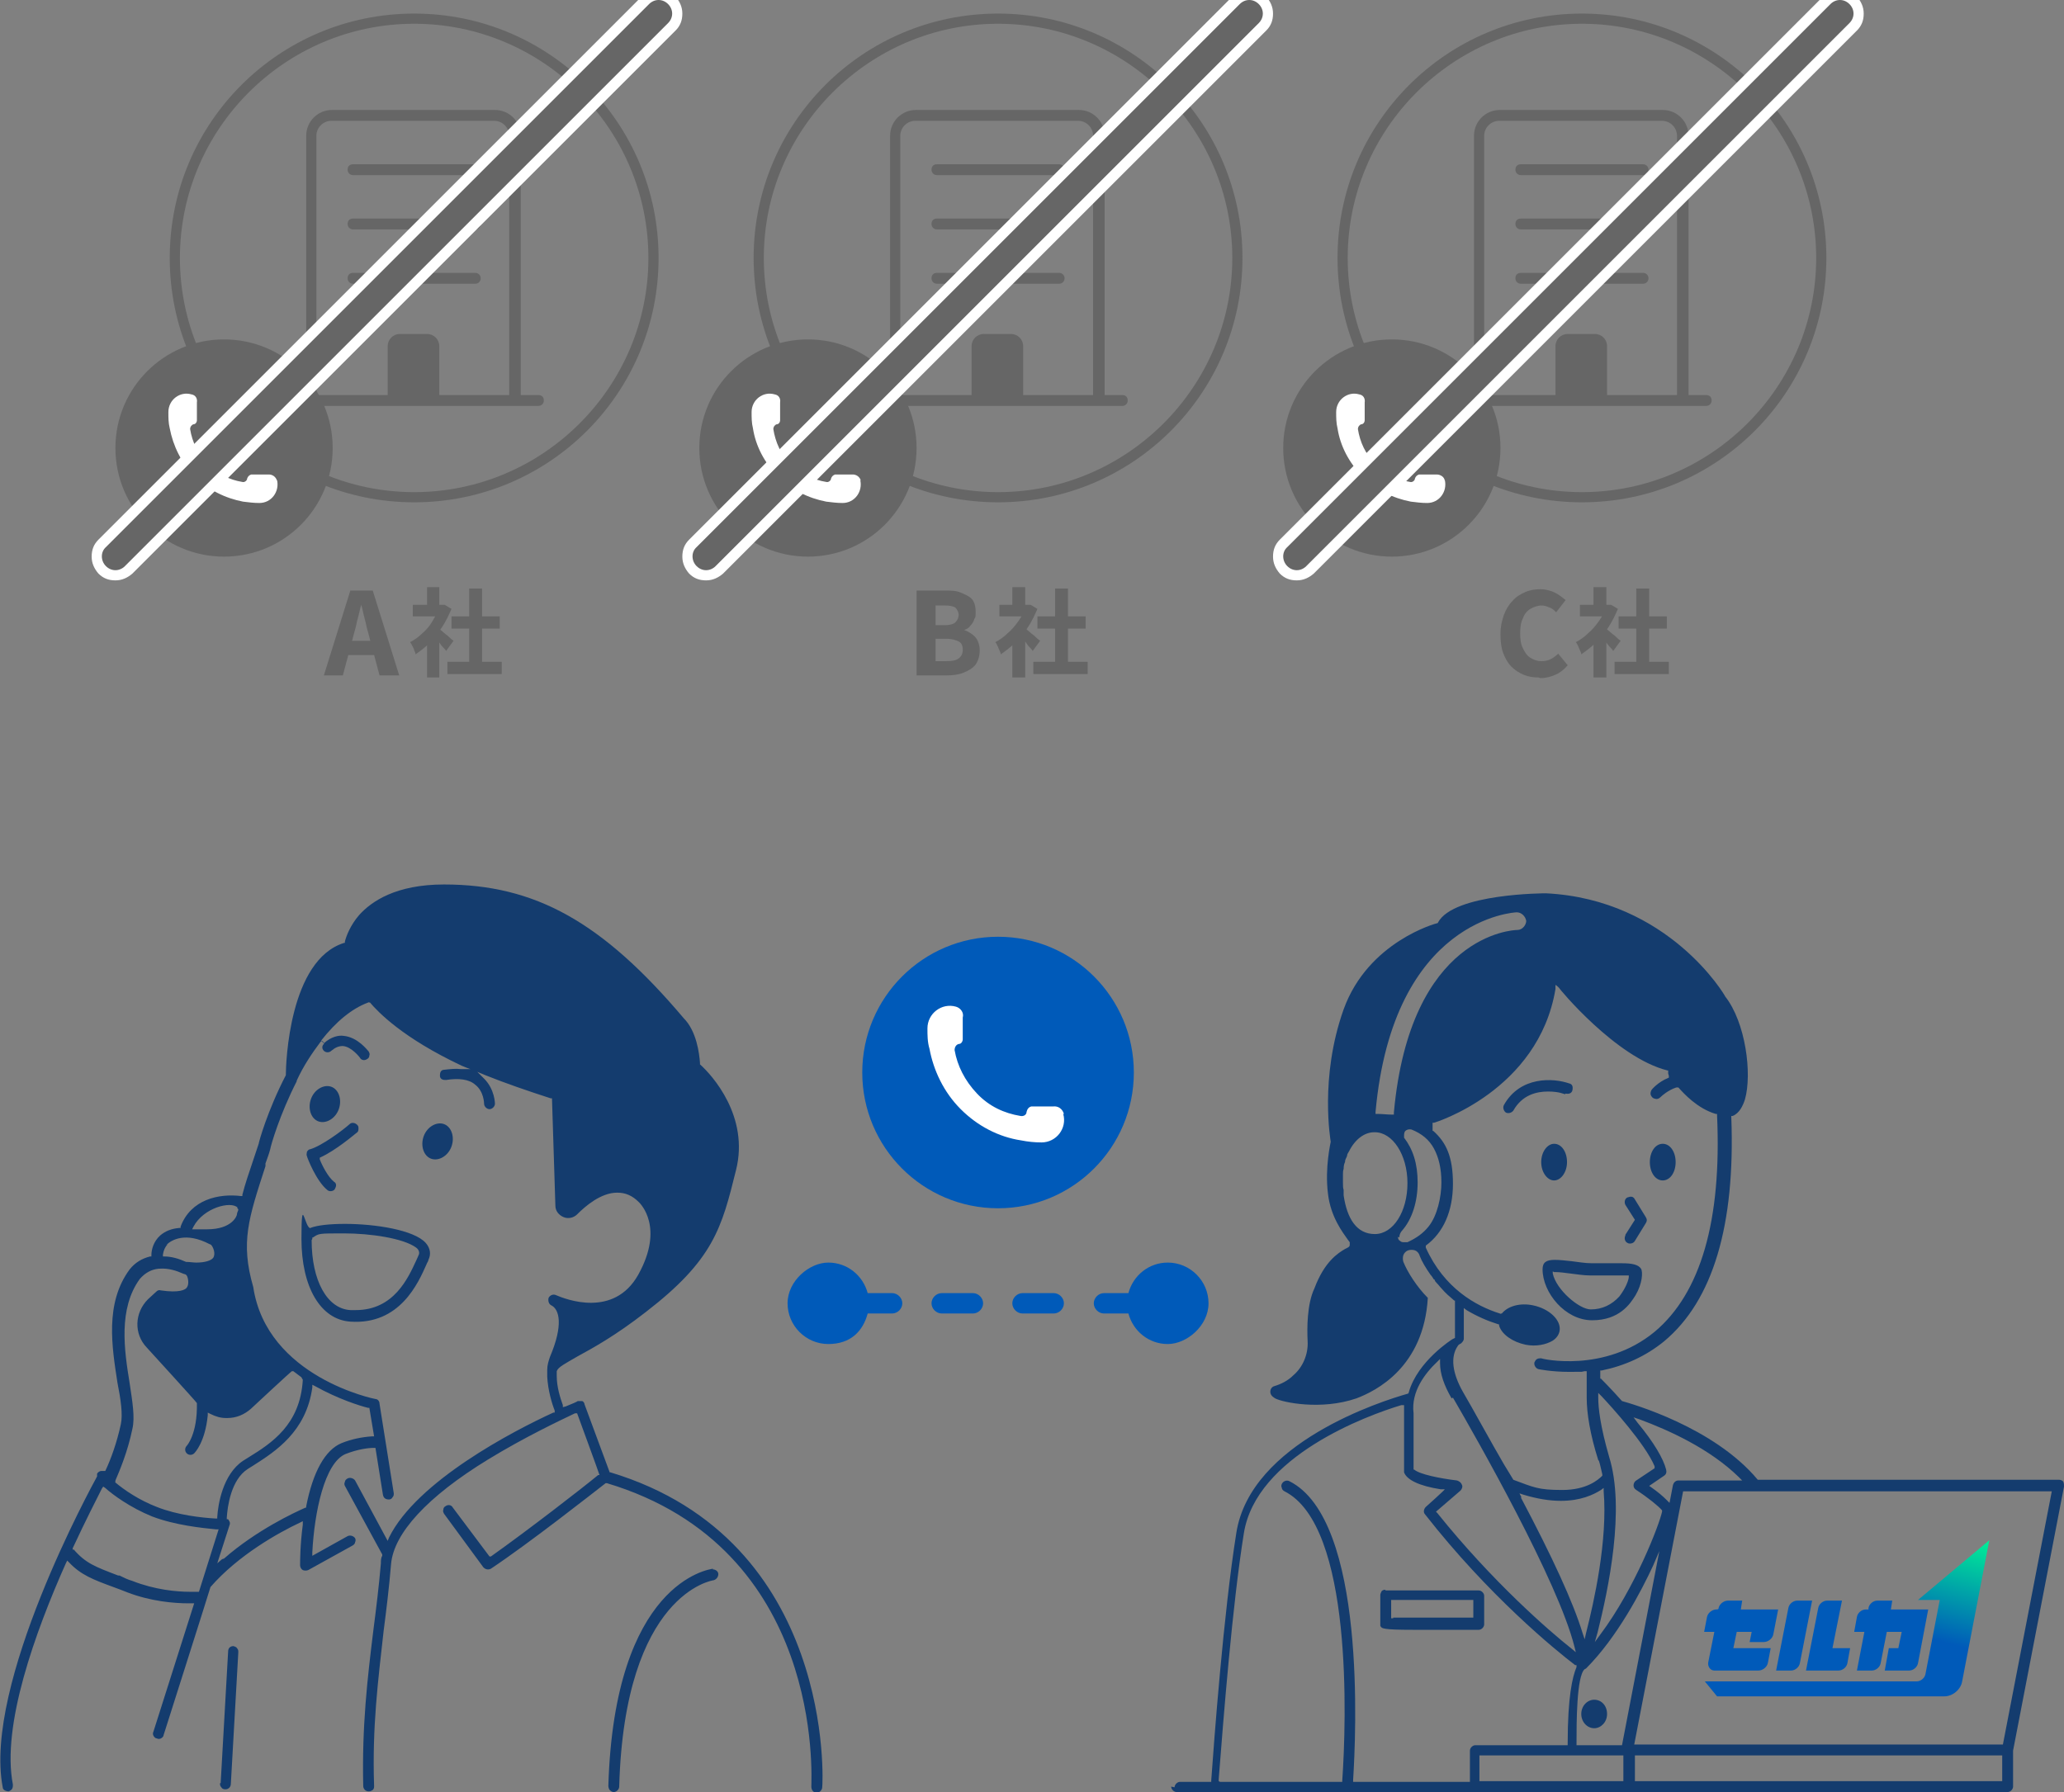 <?xml version="1.0" encoding="UTF-8"?>
<svg id="_レイヤー_2" xmlns="http://www.w3.org/2000/svg" xmlns:xlink="http://www.w3.org/1999/xlink" version="1.1" viewBox="0 0 304 264">
  <rect x="0" y="0" width="304" height="264" fill="#808080" stroke="none"/>
  <!-- Generator: Adobe Illustrator 29.7.1, SVG Export Plug-In . SVG Version: 2.1.1 Build 8)  -->
  <defs>
    <style>
      .st0 {
        fill: none;
      }

      .st1 {
        fill: #143c6e;
      }

      .st2 {
        fill-rule: evenodd;
      }

      .st2, .st3 {
        fill: #fff;
      }

      .st4 {
        fill: #666;
      }

      .st5 {
        fill: #005ab9;
      }

      .st6 {
        fill: url(#_名称未設定グラデーション);
      }
    </style>
    <linearGradient id="_名称未設定グラデーション" data-name="名称未設定グラデーション" x1="268.3" y1="11" x2="276.7" y2="42.5" gradientTransform="translate(0 265) scale(1 -1)" gradientUnits="userSpaceOnUse">
      <stop offset="0" stop-color="#005ab9"/>
      <stop offset=".5" stop-color="#005ab9"/>
      <stop offset="1" stop-color="#00f096"/>
    </linearGradient>
  </defs>
  <g id="_レイヤー_1-2">
    <g>
      <circle class="st5" cx="147" cy="158" r="20"/>
      <path class="st2" d="M156.7,164.1c-.2-.7-.8-1.2-1.6-1.1h-3.2c-.4.1-.6.4-.7.8h0c0,.4-.4.7-.9.6-2.4-.4-4.6-1.4-6.4-3.3s-2.9-4.1-3.3-6.4c0-.4.2-.8.6-.9h0c.4,0,.6-.4.6-.7v-3.2c.2-.7-.3-1.4-1-1.6h0c-2.1-.6-4.2,1-4.2,3.2,0,1,0,2,.3,3,.6,3.2,2.1,6.4,4.6,8.9s5.6,4.1,8.9,4.6c1,.2,2,.3,3,.3,2.2,0,3.8-2.1,3.2-4.2h0Z"/>
    </g>
    <g>
      <rect class="st0" x="111" y="86" width="72" height="14"/>
      <path class="st4" d="M135,99.5v-12.5h4.2c.9,0,1.6,0,2.3.3s1.2.5,1.6.9c.4.4.6,1.1.6,1.9s0,.8-.2,1.1c-.1.4-.3.7-.6,1-.2.3-.5.5-.9.6h0c.6.2,1.2.6,1.6,1s.7,1.2.7,2-.2,1.5-.6,2.1c-.4.5-1,.9-1.8,1.2-.7.3-1.6.4-2.5.4h-4.6ZM137.8,92.1h1.3c.7,0,1.2-.1,1.6-.4.3-.3.5-.7.5-1.1s-.2-.8-.5-1.1c-.3-.2-.9-.3-1.5-.3h-1.4v2.9ZM137.8,97.4h1.6c.8,0,1.4-.1,1.8-.4.4-.3.6-.7.6-1.3s-.2-1-.6-1.2c-.4-.2-1-.4-1.8-.4h-1.6v3.3h0Z"/>
      <path class="st4" d="M151.1,89.1h.7c0,0,1,.6,1,.6-.4.9-.8,1.8-1.4,2.7s-1.2,1.6-1.9,2.3-1.4,1.2-2.1,1.7c0-.2-.1-.4-.2-.6s-.2-.5-.3-.7-.2-.4-.3-.5c.6-.3,1.3-.8,1.8-1.3.6-.5,1.1-1.1,1.6-1.8s.8-1.3,1-2v-.3h0ZM147.2,89.1h4.6v1.7h-4.6v-1.7ZM149.1,86.5h1.9v3.3h-1.9v-3.3ZM149.1,94.1l1.9-2.2v7.9h-1.9v-5.7ZM150.8,92.4c.1,0,.3.2.5.4s.5.4.7.6c.3.2.5.4.7.6.2.2.4.3.5.4l-1.1,1.5c-.1-.2-.3-.4-.5-.6-.2-.2-.4-.5-.6-.8s-.4-.5-.6-.7c-.2-.2-.4-.4-.6-.6l1-.9h0ZM152.2,97.5h8v1.8h-8v-1.8ZM152.8,90.8h7.1v1.8h-7.1v-1.8ZM155.4,86.7h1.9v11.8h-1.9v-11.8Z"/>
    </g>
    <g>
      <rect class="st0" x="197" y="86" width="72" height="14"/>
      <path class="st4" d="M226.6,99.8c-.8,0-1.5-.1-2.2-.4-.7-.3-1.3-.7-1.8-1.2-.5-.5-.9-1.2-1.2-2s-.4-1.7-.4-2.8.2-1.9.5-2.8c.3-.8.7-1.5,1.3-2.1.5-.6,1.2-1,1.9-1.3.7-.3,1.5-.4,2.2-.4s1.5.2,2.1.5c.6.3,1.1.7,1.6,1.1l-1.4,1.8c-.3-.3-.6-.6-1-.7-.4-.2-.8-.3-1.2-.3s-1.1.2-1.6.5c-.5.3-.9.8-1.1,1.4-.3.6-.4,1.3-.4,2.2s.1,1.6.4,2.2c.3.6.6,1.1,1.1,1.4.5.3,1,.5,1.6.5s1-.1,1.4-.3.8-.5,1.1-.8l1.4,1.7c-.5.6-1.1,1.1-1.8,1.4-.7.3-1.4.5-2.2.5h0Z"/>
      <path class="st4" d="M236.6,89.1h.7c0,0,1,.6,1,.6-.4.9-.8,1.8-1.4,2.7s-1.2,1.6-1.9,2.3c-.7.7-1.4,1.2-2.1,1.7,0-.2-.1-.4-.2-.6-.1-.2-.2-.5-.3-.7s-.2-.4-.3-.5c.6-.3,1.3-.8,1.8-1.3.6-.5,1.1-1.1,1.6-1.8s.8-1.3,1-2v-.3h0ZM232.7,89.1h4.6v1.7h-4.6v-1.7ZM234.7,86.5h1.9v3.3h-1.9v-3.3ZM234.7,94.1l1.9-2.2v7.9h-1.9v-5.7ZM236.3,92.4c.1,0,.3.2.5.4s.5.4.7.6c.3.2.5.4.7.6.2.2.4.3.5.4l-1.1,1.5c-.1-.2-.3-.4-.5-.6-.2-.2-.4-.5-.6-.8s-.4-.5-.6-.7c-.2-.2-.4-.4-.6-.6l1-.9h0ZM237.8,97.5h8v1.8h-8v-1.8ZM238.4,90.8h7.1v1.8h-7.1v-1.8ZM241,86.7h1.9v11.8h-1.9v-11.8Z"/>
    </g>
    <g>
      <rect class="st0" x="25" y="86" width="72" height="14"/>
      <path class="st4" d="M47.7,99.5l3.9-12.5h3.3l3.9,12.5h-2.9l-1.7-6.4c-.2-.6-.3-1.3-.5-2-.2-.7-.3-1.4-.5-2h0c-.2.7-.3,1.3-.5,2-.2.7-.3,1.4-.5,2l-1.7,6.4h-2.8ZM50.3,96.5v-2.1h6v2.1h-6Z"/>
      <path class="st4" d="M64.8,89.1h.7c0,0,1,.6,1,.6-.4.9-.8,1.8-1.4,2.7s-1.2,1.6-1.8,2.3c-.7.7-1.4,1.2-2.1,1.7,0-.2-.1-.4-.2-.6,0-.2-.2-.5-.3-.7s-.2-.4-.3-.5c.6-.3,1.3-.8,1.8-1.3.6-.5,1.1-1.1,1.5-1.8.4-.7.8-1.3,1-2v-.3h0ZM60.8,89.1h4.6v1.7h-4.6v-1.7ZM62.8,86.5h1.9v3.3h-1.8s0-3.3,0-3.3ZM62.8,94.1l1.9-2.2v7.9h-1.8s0-5.7,0-5.7ZM64.4,92.4c.1,0,.3.2.5.4.2.2.5.4.7.6.3.2.5.4.7.6.2.2.4.3.5.4l-1.1,1.5c-.1-.2-.3-.4-.5-.6s-.4-.5-.6-.8-.4-.5-.6-.7c-.2-.2-.4-.4-.5-.6l1-.9h0ZM65.9,97.5h8v1.8h-8v-1.8ZM66.5,90.8h7.1v1.8h-7.1v-1.8ZM69.1,86.7h1.9v11.8h-1.9v-11.8Z"/>
    </g>
    <g>
      <path class="st5" d="M172,186c-2.8,0-5.1,1.9-5.8,4.5h-3.6c-.8,0-1.5.7-1.5,1.5s.7,1.5,1.5,1.5h3.6c.7,2.6,3,4.5,5.8,4.5s6-2.7,6-6-2.7-6-6-6Z"/>
      <path class="st5" d="M143.3,190.5h-4.6c-.8,0-1.5.7-1.5,1.5s.7,1.5,1.5,1.5h4.6c.8,0,1.5-.7,1.5-1.5s-.7-1.5-1.5-1.5Z"/>
      <path class="st5" d="M131.4,190.5h-3.6c-.7-2.6-3-4.5-5.8-4.5s-6,2.7-6,6,2.7,6,6,6,5.1-1.9,5.8-4.5h3.6c.8,0,1.5-.7,1.5-1.5s-.7-1.5-1.5-1.5Z"/>
      <path class="st5" d="M155.2,190.5h-4.6c-.8,0-1.5.7-1.5,1.5s.7,1.5,1.5,1.5h4.6c.8,0,1.5-.7,1.5-1.5s-.7-1.5-1.5-1.5Z"/>
    </g>
    <path class="st1" d="M243,171.2c0,1.5.8,2.7,1.9,2.7s1.9-1.2,1.9-2.7-.8-2.7-1.9-2.7-1.9,1.2-1.9,2.7ZM228.9,168.5c1.1,0,1.9,1.2,1.9,2.7s-.9,2.7-1.9,2.7-1.9-1.2-1.9-2.7.9-2.7,1.9-2.7ZM230.6,161.1c.4.1.9,0,1-.5s0-.9-.5-1c-2.3-.8-7.2-1.1-9.6,3.2-.2.4,0,.9.3,1.1.4.2.9,0,1.1-.3,1.3-2.3,3.4-2.8,5.1-2.8s2.4.4,2.5.4h0ZM227.2,187c0,3.4,3.3,7.5,7.3,7.5s5.6-2.4,6.4-3.7c1-1.7,1.1-3.4.8-3.9-.4-.6-1.3-.8-2.8-.8s-.7,0-1.1,0c-.9,0-2,0-3.3,0-1.1,0-2.1-.2-3-.3-.9-.1-1.8-.2-2.5-.2h0c-1.3,0-1.8.4-1.8,1.4h0ZM228.9,187.4c0,0,.2,0,.2,0,.6,0,1.3.1,2.1.2.9.1,2,.3,3.1.3.6,0,1.2,0,1.8,0s.9,0,1.3,0h.3c.4,0,.7,0,1,0,.5,0,.8,0,1,0,0,0,.1,0,.2,0,0,0,0,.2,0,.2,0,.4-.4,1.6-1.4,2.9-1.1,1.2-2.5,1.9-4.2,1.9s-5.1-2.9-5.6-5.3c0,0,0-.2,0-.3h0ZM239.4,181.9l1.4-2.2-1.4-2.2c-.2-.4-.1-.9.3-1.1.1,0,.3-.1.4-.1s.1,0,.2,0c.2,0,.4.2.5.4l1.6,2.6c.2.3.2.6,0,.9l-1.6,2.6c-.2.4-.8.5-1.1.3-.4-.2-.5-.7-.3-1.1h0ZM239.4,181.9l1.4-2.2-1.4-2.2c-.2-.4-.1-.9.3-1.1.1,0,.3-.1.4-.1s.1,0,.2,0c.2,0,.4.2.5.4l1.6,2.6c.2.3.2.6,0,.9l-1.6,2.6c-.2.4-.8.5-1.1.3-.4-.2-.5-.7-.3-1.1h0ZM204.1,234.2c-.2,0-.4,0-.6.2-.1.2-.2.4-.2.6h0c0,1.5,0,3.4,0,3.9,0,.2,0,.4,0,.6.2.4.2.6,4.9.6s5,0,9.6,0c.4,0,.8-.4.8-.8v-4.2c0-.4-.4-.8-.8-.8h-13.8,0ZM205.2,238.4h-.3v-.3c0-.5,0-1.2,0-2.1v-.3h12.1v2.6h-.3c-2.9,0-6.7,0-9.3,0s-1.7,0-2.2,0ZM234.8,250.4c1.1,0,1.9.9,1.9,2.1s-.9,2.1-1.9,2.1-1.9-.9-1.9-2.1.9-2.1,1.9-2.1h0ZM240.8,179.7l-1.4-2.2c-.2-.4-.1-.9.3-1.1.1,0,.3-.1.4-.1s.1,0,.2,0c.2,0,.4.2.5.4l1.6,2.6c.2.3.2.6,0,.9l-1.6,2.6c-.2.4-.8.5-1.1.3-.4-.2-.5-.7-.3-1.1l1.4-2.2h0ZM172.5,263.2c0,.4.4.8.8.8h122.4c.4,0,.8-.4.8-.8v-5.3l7.5-38.9c0-.2,0-.5-.1-.7-.1-.2-.4-.3-.6-.3h-44.4c-6.5-7.8-18.6-11.2-20-11.6h0s0,0,0,0c-1.6-1.8-3.1-3.3-3.1-3.3h-.1v-.2c0-.2,0-.8,0-.8v-.2s.2,0,.2,0c3.4-.7,6.5-2.1,9.2-4.3,7.2-6,10.5-17.1,9.9-33v-.2h.2c1-.4,1.5-1.5,1.8-2.4,1.1-3.8.1-11.4-2.9-15.2,0-.1-8.3-14.3-26.4-15.2-.1,0-13.6,0-15.9,4.3h0c0,.1-.1.1-.1.1-.1,0-10.2,2.7-13.8,12.7-3.6,10.1-1.9,19.4-1.9,19.5h0c0,.1-.9,3.8-.4,7.7.4,3.4,2.2,5.7,2.9,6.7.1.1.2.3.3.4,0,.1,0,.3,0,.4,0,.3-.3.4-.7.6-1,.6-3,1.8-4.5,5.8-1.1,2.3-1.1,5.9-1,7.8s-.7,3.8-2.1,5c-.8.8-1.8,1.3-2.8,1.6-.4.1-.6.5-.6.8,0,.4.2.7.7,1,1.1.6,6.8,1.8,12,0,2.9-1.1,9.9-4.6,10.5-14.8-1.6-1.6-3-3.8-3.6-5.3-.1-.3-.1-.7,0-1,.1-.3.4-.6.7-.7.3-.1.7-.1,1,0s.6.4.7.8c.3.8.9,1.8,1.6,2.8.2.2.3.4.5.7h.1c0,.2.2.4.3.5.3.3.5.6.8.9.5.6,1.1,1.1,1.8,1.7h.1v5.5c-.2.1-.4.2-.4.2,0,0-5.1,3.2-6.4,7.8h0c0,.1-.1.2-.1.2-3.9,1.1-23.2,7.2-25.3,20.5-1.9,11.9-3.3,30.9-3.7,36.5v.2h-4.6c-.4,0-.8.4-.8.8h0ZM214,205.9c3.6,6.2,15.5,27.1,17.9,36.7l.2.8-.6-.5c-3.3-2.6-11.7-9.9-19.8-20l-.2-.2,3.6-3.1c.2-.2.4-.6.2-.9-.1-.3-.4-.5-.7-.6-2.5-.3-5.5-.9-6.3-1.6h-.1v-8.3h0c-.4-3.2,1.7-5.9,3.5-7.6l.4-.4v.6c0,1.6.6,3.3,1.7,5.2h0ZM224.1,220.6l-.3-.6.6.2c2,.6,3.8.9,5.5.9,2.9,0,4.8-.9,5.9-1.6l.4-.3v.5c.6,7.2-1.4,16.2-2.6,20.9l-.2.9-.3-.9c-1.4-4.6-4.5-11.3-9.1-20h0ZM233.6,245.8h0c0,0,0,0,0,0h0c4.6-4.6,8.2-11.5,9.9-15.2l.9-2.1-5.5,28.6h-6.7v-.3c0-2.9,0-9.9,1.2-10.9h0ZM206.1,182.3c0-.4.2-.8.4-1,1.5-1.7,2.3-4.3,2.3-7.1s-.7-4.9-2-6.6h0v-.2c0-.3,0-.6.2-.8.1-.1.4-.3.9-.2,1.5.6,2.6,1.5,3.3,2.8.7,1.3,1.1,2.9,1.1,5s-.6,4.9-1.9,6.5c-.8,1-1.8,1.7-3.1,2.3h0c-.2,0-.3,0-.5,0-.2,0-.4,0-.6-.2-.2-.1-.3-.3-.3-.6h0ZM202.5,166.8c2.6,0,4.8,3.3,4.8,7.5s-2.1,7.5-4.8,7.5-4.1-2.3-4.6-5.7v-.8c-.1-.3-.1-.6-.1-1s0-.6,0-1v-.3c0-.3,0-.5.1-.8h0c0-.5.1-.8.2-1h0c0-.4.2-.6.3-.9h0c0-.3.2-.5.3-.7.9-1.8,2.3-2.8,3.7-2.8h0ZM224.8,135.6c0,.7-.6,1.4-1.3,1.4-.6,0-15.8.6-18.2,26.9v.3s-.3,0-.3,0c-.7,0-1.4-.1-2.1-.1h-.3v-.3c2.6-28.6,20.6-29.4,20.8-29.4h0c.7,0,1.3.6,1.4,1.3h0ZM235.5,215.2c.2.6.3,1.2.5,2h0c0,.1,0,.2,0,.2-.6.6-2.3,2.1-5.9,2.1s-4.2-.4-7.2-1.5c0,0-.5-.8-1.4-2.3-1.7-2.9-4.7-8.4-6-10.6-1.6-2.8-1.9-5.2-.8-6.8.1-.2.3-.3.5-.4.2-.2.4-.4.4-.7h0v-4.5l.4.3c1.5.9,3.1,1.6,4.7,2.1h.1s0,.2,0,.2c.4,1.3,2,2.4,3.9,2.8,1.5.3,3,0,4-.6.6-.4.9-.9,1-1.4.3-1.6-1.5-3.3-3.9-3.8-1.9-.4-3.7.1-4.6,1.2h-.1c0,.1-.2,0-.2,0-3.5-1.1-8.2-3.7-10.9-9.7v-.2c0,0,0-.1,0-.1,2.6-1.9,4-5.1,4-9.1s-1-6.1-2.9-7.8h-.1c0,0,0-1.2,0-1.2h.2c.1,0,15.4-4.7,17.9-19.7v-.6c.1,0,.5.4.5.4,0,.1,8.4,10.3,16,12.2h.1c0,.2,0,.4,0,.4,0,0,0,.1.1.4v.2c.1,0-.1.1-.1.1-1.5.6-2.4,1.7-2.4,1.7-.1.1-.2.4-.2.6,0,.2.1.4.3.6.1.1.4.2.6.2s.4-.1.6-.3c.2-.2,1.1-1,2.3-1.4h.2c0,0,.1,0,.1,0,.8.9,2.8,3.1,5.5,3.9h.2v.2c.7,15.5-2.4,26.2-9.2,31.9-7.4,6.1-16.6,4-16.7,3.9-.2,0-.4,0-.6.1-.2.1-.3.3-.4.5-.1.4.2.9.6,1,0,0,1.9.4,4.5.4s1.6,0,2.3-.1h.3s0,3.9,0,3.9c0,2.3.5,5.4,1.7,9.2h0ZM243.7,216.1v.2c0,0-2.7,1.8-2.7,1.8-.2.1-.4.4-.4.7s.1.5.4.7c1.7,1.1,3.3,2.4,3.8,3h0c0,.1,0,.2,0,.2-.4,1.9-4,11.3-9.1,18.1l-.8,1.1.4-1.4c1.6-6.4,4.1-18.2,1.7-25.9-1.3-4.5-1.6-7.2-1.6-8.7v-.7l.5.5c1.5,1.6,6.4,7,7.8,10.3h0ZM256.7,218.1h-9.5c-.4,0-.7.3-.8.7l-.5,2.6-.4-.4c-.6-.6-1.3-1.2-2.3-1.9l-.3-.2,2.2-1.5c.3-.2.4-.5.3-.9-.4-1.6-1.8-4-4.2-6.9l-.6-.8.9.3c4.3,1.6,10.3,4.3,14.6,8.5l.5.5h0ZM240.8,258.6h54.1v3.8h-54.1v-3.8h0ZM240.7,257l7.2-37.3h54.3l-7.2,37.3h-54.3ZM217.9,258.6h21.2v3.8h-21.2v-3.8ZM179.5,262.4v-.3c.7-9,2-25.6,3.7-36.2,1.8-11.4,18.2-17.4,23.2-18.9h.4c0-.1,0,.3,0,.3,0,.4,0,.7,0,1v8.4c0,0,0,.2,0,.2.4,1.1,2.2,2,5.4,2.5h.6c0,.1-2.8,2.6-2.8,2.6-.3.3-.4.8-.1,1.1,9.3,11.9,19.2,20,22.1,22.2h.2c0,.1,0,.3,0,.3-.6,1.4-1.3,4.4-1.3,11.2v.3h-13.6c-.4,0-.8.4-.8.8v4.6h-17.2v-.3c.4-6.4,2-38.3-9.4-44-.4-.2-.9,0-1.1.4-.1.2-.1.4,0,.6,0,.2.2.4.4.5,10.1,5.1,9.1,33.9,8.5,42.6v.2h-18,0Z"/>
    <path class="st1" d="M105,231.2h0c.4,0,.8.3.8.7,0,.4-.3.8-.7.9-.1,0-13.1,1.9-13.9,30.4,0,.4-.4.8-.8.8-.2,0-.4-.1-.6-.3-.1-.1-.2-.4-.2-.6.9-30,14.8-31.9,15.4-32h0ZM32.4,262.7c0,.2,0,.4.2.6.1.2.3.3.6.3.4,0,.8-.3.8-.8l1.1-19.4c0-.2,0-.4-.2-.6-.1-.2-.3-.2-.5-.3h0c-.5,0-.8.3-.8.8l-1.1,19.4h0ZM45.7,180.9c1-.4,2.9-.6,5.1-.6,4.5,0,10.2.9,11.9,2.8.7.8.8,1.7.4,2.5,0,.2-.2.4-.3.7h0c-1.2,2.7-3.9,8.9-11.2,8.4-4.4-.3-7.2-5.1-7.2-12.2s.5-1.2,1.4-1.6h0ZM45.9,182.7c0,6,2.3,10.1,5.7,10.3.3,0,.5,0,.8,0,5.6,0,7.7-4.7,8.9-7.3.2-.4.3-.7.4-.9.1-.3,0-.7-.4-1-1.9-1.4-6.8-2.1-10.6-2.1s-3.7,0-4.6.6h-.1v.2h0ZM63.5,170.7c1.1.4,2.5-.4,3-1.8.5-1.4,0-2.9-1.1-3.3s-2.5.4-3,1.8c-.5,1.4,0,2.9,1.1,3.3ZM49.9,163.4c.5-1.4,0-2.9-1.1-3.3s-2.5.4-3,1.8c-.5,1.4,0,2.9,1.1,3.3s2.5-.4,3-1.8ZM45.2,170.3c.1.4,1.4,3.7,3,5,.3.3.9.2,1.1-.1.1-.2.2-.4.2-.6,0-.2-.1-.4-.3-.5-.9-.7-1.8-2.5-2.1-3.3v-.2c-.1,0,.1-.1.1-.1,2.2-1,4.8-3.2,5.3-3.6.2-.1.3-.3.3-.6s0-.4-.2-.6c-.3-.3-.8-.4-1.1-.1-1,.9-4.1,3.2-5.8,3.7-.2,0-.4.2-.5.4,0,.2-.1.4,0,.6ZM14.3,217.1c.1-.2.4-.4.6-.4.1,0,.3,0,.4,0h.2c0,0,.1-.2.1-.2.7-1.5,1.6-3.9,2.2-6.7.3-1.4,0-3.6-.5-6.1-.8-5.2-1.9-11.7,1.8-16.7.8-1,1.8-1.6,3-1.9h.2v-.2c0-.8.3-2,1.3-2.9.7-.6,1.6-1,2.8-1.1h.2v-.2c1.5-4,5.6-4.9,8.9-4.5h.2s0-.2,0-.2c.4-1.6,1-3.3,1.6-5.1l.8-2.4c0-.2,1.3-4.9,4-10.1h0c0-1.8.5-17,8.6-19.5h.1s0-.2,0-.2c.2-.8.8-2.4,2.1-3.9,1.8-2,5.4-4.5,12.5-4.5,13.4,0,23.3,5.5,35.3,19.7,1.9,1.9,2.3,5.2,2.4,6.6h0c0,.1,0,.2,0,.2,1.8,1.6,7.3,7.7,5.3,15.6-2.1,8.5-3.3,13.2-13.3,20.9-4.5,3.5-7.8,5.3-10,6.5-1.9,1.1-2.9,1.6-3.1,2.2,0,.2,0,.4,0,.7,0,1.6.5,3.2.9,4.3v.3c0,0,.4-.1.4-.1,1-.4,1.7-.7,1.8-.8.2,0,.4,0,.6,0,.2,0,.4.3.4.5l3.7,10h.1c33.2,10,31.3,46,31.2,46.4,0,.4-.4.8-.8.8-.5,0-.8-.4-.8-.9,0-1.4,1.9-35.1-30.1-44.7h-.1s-.1,0-.1,0c-1.8,1.4-11.2,8.8-16.9,12.6-.4.2-.8.1-1.1-.2l-5.8-7.9c-.1-.2-.2-.4-.1-.6,0-.2.1-.4.3-.5.4-.3.9-.2,1.1.2l5.4,7.2h.2c5.5-3.9,13.5-10.1,15.8-12h.2c0-.1-3.3-9.1-3.3-9.1h-.3c-2.1,1-7.4,3.5-12.8,6.8-9,5.5-13.9,10.9-14.3,15.4-.3,3.6-.7,6.8-1.1,9.9-.8,7.2-1.7,14.1-1.4,22.8,0,.2,0,.4-.2.6-.2.1-.3.2-.6.2-.5,0-.8-.4-.8-.8-.2-8.8.6-15.7,1.5-23,.4-3.1.8-6.3,1.1-9.8,0-.4,0-.8.2-1.1h0c0-.1,0-.2,0-.2l-5.5-10.1c-.1-.2-.1-.4,0-.6,0-.2.2-.4.4-.5.4-.2.9,0,1.1.3l4.8,8.9.2-.5c4.1-8.3,18.3-15.7,24.2-18.4h.2c0-.1,0-.3,0-.3-.4-1-1-3-1.1-5h0c0-.4,0-.7,0-1,0-.7.2-1.3.4-1.9,2-4.7,1.4-7,.2-7.6-.4-.2-.5-.7-.4-1.1.2-.4.7-.6,1.1-.4,1.4.6,8.5,3.4,12.1-3,3.9-7,.3-10.5.1-10.7-1-1-2-1.4-3.2-1.4-2.4,0-4.7,2-5.9,3.2-.5.5-1.3.7-2,.4s-1.2-.9-1.2-1.7l-.5-15.8h-.2c-3.4-1.1-6.6-2.2-9.6-3.4l-1.2-.5,1,1c1.6,1.6,1.6,3.7,1.6,3.7,0,.4-.4.8-.8.8h0c-.4,0-.8-.4-.8-.8,0,0,0-1.8-1.3-2.8-.9-.8-2.4-1-4.3-.7-.2,0-.4,0-.6-.1-.2-.1-.3-.3-.3-.5,0-.2,0-.4.1-.6.1-.2.3-.3.5-.3.9-.1,1.7-.2,2.5-.1h1.5c0,.1-1.4-.5-1.4-.5-8.7-4.1-12.3-7.9-13.5-9.3h-.1c0-.1-.2,0-.2,0-2.4.9-4.7,2.8-6.9,5.6l.4.4c1.1-1,2.2-1.2,2.9-1.1,2.1.2,3.5,2.1,3.7,2.3.1.2.2.4.1.6,0,.2-.1.4-.3.5-.4.3-.9.2-1.1-.2,0,0-1.2-1.6-2.5-1.7-.6,0-1.1.2-1.7.7-.3.3-.8.3-1.1,0-.3-.3-.3-.7,0-1,0,0,0-.1.1-.1l-.4-.4c0,0-.1.1-.2.2-1.2,1.6-2.5,3.5-3.5,5.7h0c0,0,0,0,0,.1-2.5,4.9-3.8,9.4-3.9,10-.2.8-.5,1.5-.7,2.1v.4c-2.5,7.7-3.7,11.2-1.8,17.8,0,0,0,0,0,0,2,13.3,17.9,16.5,18,16.5.3,0,.6.3.6.7l2.1,13.2c0,.2,0,.4-.2.6-.1.2-.3.3-.5.3-.5,0-.8-.2-.9-.7l-1.1-6.9h-.2c-.9,0-2.4.2-4.2.9-3.1,1.3-4.6,8.6-4.9,14.5v.5s5.2-2.9,5.2-2.9c.4-.2.9,0,1.1.3.1.2.1.4,0,.6,0,.2-.2.4-.4.5l-6.5,3.6c-.2.1-.6.1-.8,0-.2-.1-.4-.4-.4-.7,0-.5,0-3,.4-6v-.5c0,0-.4.2-.4.2-3.2,1.5-9.1,4.8-13.2,9.5h0c0,.1-6.9,21.8-6.9,21.8,0,.2-.2.4-.4.5-.2.1-.4.1-.6,0-.2,0-.4-.2-.5-.4-.1-.2-.1-.4,0-.6l6-18.9h-.8c-2.2,0-5.6-.3-9-1.6-.8-.3-1.5-.6-2.1-.8-3-1.1-4.8-1.8-6.5-3.6l-.3-.3-.2.4c-4.5,10.1-9.5,23.9-7.8,32.6,0,.2,0,.4-.1.6-.1.2-.3.3-.5.4-.4,0-.9-.2-.9-.6-2.9-15.2,13.2-44.5,13.9-45.8h0ZM24.7,183.3c-.4.4-.6.9-.7,1.5v.3s.2,0,.2,0c1,0,2.1.3,3.2.8h0c.5,0,1.1.1,1.5.1,1.3,0,2.2-.3,2.5-.7.4-.6,0-1.6-.3-1.9,0,0-.1-.1-.2-.1-3.6-1.9-5.7-.6-6.4.1h0ZM35,177.9c-1-1-5,0-6.5,2.8l-.2.4h.4c0,0,.2,0,.2,0h.2s0,0,0,0c.5,0,1,0,1.4,0,3.7,0,4.4-2,4.4-2.2,0-.3.2-.5.2-.7,0-.1-.2-.3-.2-.3h0ZM44.4,202.9c-.4-.3-.8-.6-1.2-.9h-.2c0-.1-6,5.5-6,5.5-1,.9-2.2,1.4-3.5,1.4h-.2c-.8,0-1.5-.2-2.3-.6l-.4-.2v.4c-.4,4-1.9,5.5-2,5.6-.3.3-.8.3-1.1,0-.3-.3-.3-.8,0-1.1,0,0,1.6-1.7,1.5-6.3h0c0-.1-7.4-8.2-7.4-8.2-1.9-2-1.8-5.1.2-7.1l1.2-1.1c.2-.2.4-.3.7-.2,2.7.4,3.6-.1,3.8-.4.4-.5.2-1.5,0-1.8,0,0-.1-.1-.1-.1-.1-.1-.3-.1-.5-.2h0c-.9-.4-2.1-.8-3.4-.7h0s-.1,0-.1,0c-1.1.1-2,.6-2.8,1.5h0c-3.2,4.4-2.3,10.5-1.5,15.4.4,2.7.8,5,.4,6.7-.7,3.4-1.9,6.2-2.5,7.6v.2c-.1,0,0,.1,0,.1,1.3,1.1,3.5,2.6,6.1,3.6,3,1.2,6.7,1.6,8.6,1.7h.3s0-.2,0-.2c.1-1.8.8-6.3,3.8-8.3l.8-.5c3.4-2.1,7.6-4.8,8-11.4h0c0-.1-.1-.2-.1-.2h0ZM33,229.6c4.8-4.2,10.4-6.8,12-7.5h.1c0,0,0-.2,0-.2,1-5.1,2.8-8.3,5.2-9.3,1.5-.6,3-.9,4.5-1h.3l-.7-4.2h-.2c-1.2-.3-4.4-1.3-7.8-3.2l-.4-.2v.4c-.9,6.5-5.4,9.4-8.7,11.5l-.8.5c-2.5,1.6-3,5.6-3.1,7.2v.2s.1,0,.1,0c.1,0,.2.1.2.2.2.2.2.5.1.7l-1.8,5.6.7-.6h0ZM10.8,228.2c1.8,2.1,3.2,2.6,6.6,3.9h.2c.6.3,1.2.6,1.9.8,3.3,1.3,6.5,1.6,8.5,1.6s.8,0,1.1,0h.2l2.9-9.2h-.4c-2-.2-6-.6-9.4-1.9-3.2-1.3-5.8-3.2-6.9-4.2l-.3-.2-.2.3c-.8,1.6-2.4,4.7-4.3,8.8v.2c0,0,0,.1,0,.1h0Z"/>
    <g>
      <path class="st4" d="M61,3.5c19,0,34.5,15.5,34.5,34.5s-15.5,34.5-34.5,34.5-34.5-15.5-34.5-34.5S42,3.5,61,3.5M61,2c-19.9,0-36,16.1-36,36s16.1,36,36,36,36-16.1,36-36S80.9,2,61,2h0Z"/>
      <g>
        <path class="st4" d="M79.5,58.2h-2.8V20c0-2.1-1.7-3.8-3.8-3.8h-24c-2.1,0-3.8,1.7-3.8,3.8v38.2h-2.8c-.4,0-.8.3-.8.8s.3.8.8.8h37c.4,0,.8-.3.8-.8s-.3-.8-.8-.8ZM75.2,58.2h-10.5v-7.2c0-1-.8-1.8-1.8-1.8h-4c-1,0-1.8.8-1.8,1.8v7.2h-10.5V20c0-1.2,1-2.2,2.2-2.2h24c1.2,0,2.2,1,2.2,2.2v38.2Z"/>
        <path class="st4" d="M70.8,25c0,.4-.3.8-.8.8h-18c-.4,0-.8-.3-.8-.8s.3-.8.8-.8h18c.4,0,.8.3.8.8Z"/>
        <path class="st4" d="M70.8,33c0,.4-.3.8-.8.8h-18c-.4,0-.8-.3-.8-.8s.3-.8.8-.8h18c.4,0,.8.3.8.8Z"/>
        <path class="st4" d="M70.8,41c0,.4-.3.8-.8.8h-18c-.4,0-.8-.3-.8-.8s.3-.8.8-.8h18c.4,0,.8.3.8.8Z"/>
      </g>
    </g>
    <g>
      <path class="st4" d="M147,3.5c19,0,34.5,15.5,34.5,34.5s-15.5,34.5-34.5,34.5-34.5-15.5-34.5-34.5S128,3.5,147,3.5M147,2c-19.9,0-36,16.1-36,36s16.1,36,36,36,36-16.1,36-36S166.9,2,147,2h0Z"/>
      <g>
        <path class="st4" d="M165.5,58.2h-2.8V20c0-2.1-1.7-3.8-3.8-3.8h-24c-2.1,0-3.8,1.7-3.8,3.8v38.2h-2.8c-.4,0-.8.3-.8.8s.3.8.8.8h37c.4,0,.8-.3.8-.8s-.3-.8-.8-.8ZM161.2,58.2h-10.5v-7.2c0-1-.8-1.8-1.8-1.8h-4c-1,0-1.8.8-1.8,1.8v7.2h-10.5V20c0-1.2,1-2.2,2.2-2.2h24c1.2,0,2.2,1,2.2,2.2v38.2Z"/>
        <path class="st4" d="M156.8,25c0,.4-.3.8-.8.8h-18c-.4,0-.8-.3-.8-.8s.3-.8.8-.8h18c.4,0,.8.3.8.8Z"/>
        <path class="st4" d="M156.8,33c0,.4-.3.8-.8.8h-18c-.4,0-.8-.3-.8-.8s.3-.8.8-.8h18c.4,0,.8.3.8.8Z"/>
        <path class="st4" d="M156.8,41c0,.4-.3.8-.8.8h-18c-.4,0-.8-.3-.8-.8s.3-.8.8-.8h18c.4,0,.8.3.8.8Z"/>
      </g>
    </g>
    <g>
      <path class="st4" d="M233,3.5c19,0,34.5,15.5,34.5,34.5s-15.5,34.5-34.5,34.5-34.5-15.5-34.5-34.5S214,3.5,233,3.5M233,2c-19.9,0-36,16.1-36,36s16.1,36,36,36,36-16.1,36-36S252.9,2,233,2h0Z"/>
      <g>
        <path class="st4" d="M251.5,58.2h-2.8V20c0-2.1-1.7-3.8-3.8-3.8h-24c-2.1,0-3.8,1.7-3.8,3.8v38.2h-2.8c-.4,0-.8.3-.8.8s.3.8.8.8h37c.4,0,.8-.3.8-.8s-.3-.8-.8-.8ZM247.2,58.2h-10.5v-7.2c0-1-.8-1.8-1.8-1.8h-4c-1,0-1.8.8-1.8,1.8v7.2h-10.5V20c0-1.2,1-2.2,2.2-2.2h24c1.2,0,2.2,1,2.2,2.2v38.2Z"/>
        <path class="st4" d="M242.8,25c0,.4-.3.8-.8.8h-18c-.4,0-.8-.3-.8-.8s.3-.8.8-.8h18c.4,0,.8.3.8.8Z"/>
        <path class="st4" d="M242.8,33c0,.4-.3.8-.8.8h-18c-.4,0-.8-.3-.8-.8s.3-.8.8-.8h18c.4,0,.8.3.8.8Z"/>
        <path class="st4" d="M242.8,41c0,.4-.3.8-.8.8h-18c-.4,0-.8-.3-.8-.8s.3-.8.8-.8h18c.4,0,.8.3.8.8Z"/>
      </g>
    </g>
    <g>
      <circle class="st4" cx="33" cy="66" r="16"/>
      <path class="st2" d="M40.8,70.8c-.2-.6-.7-.9-1.2-.9h-2.6c-.3.1-.5.3-.6.6h0c0,.3-.4.6-.7.5-1.9-.3-3.7-1.2-5.1-2.6s-2.3-3.3-2.6-5.2c0-.3.2-.6.5-.7h0c.3,0,.5-.3.5-.6v-2.6c.1-.6-.2-1.1-.8-1.2h0c-1.7-.5-3.4.8-3.4,2.6,0,.8,0,1.6.2,2.4.5,2.6,1.7,5.1,3.7,7.1s4.5,3.2,7.1,3.7c.8.1,1.6.2,2.4.2,1.8,0,3-1.7,2.6-3.4h0Z"/>
    </g>
    <g>
      <circle class="st4" cx="119" cy="66" r="16"/>
      <path class="st2" d="M126.8,70.8c-.2-.6-.7-.9-1.2-.9h-2.6c-.3.1-.5.3-.6.6h0c0,.3-.4.6-.7.5-1.9-.3-3.7-1.2-5.2-2.6s-2.3-3.3-2.6-5.2c0-.3.2-.6.5-.7h0c.3,0,.5-.3.5-.6v-2.6c.1-.6-.2-1.1-.8-1.2h0c-1.7-.5-3.4.8-3.4,2.6,0,.8,0,1.6.2,2.4.4,2.6,1.7,5.1,3.7,7.1s4.5,3.2,7.1,3.7c.8.1,1.6.2,2.4.2,1.8,0,3-1.7,2.6-3.4h0Z"/>
    </g>
    <g>
      <circle class="st4" cx="205" cy="66" r="16"/>
      <path class="st2" d="M212.8,70.8c-.1-.6-.7-.9-1.2-.9h-2.6c-.3.1-.5.3-.6.6h0c0,.3-.4.6-.7.5-1.9-.3-3.7-1.2-5.1-2.6-1.5-1.5-2.3-3.3-2.6-5.2,0-.3.2-.6.5-.7h0c.3,0,.5-.3.5-.6v-2.6c.1-.6-.2-1.1-.8-1.2h0c-1.7-.5-3.4.8-3.4,2.6,0,.8,0,1.6.2,2.4.4,2.6,1.7,5.1,3.7,7.1s4.5,3.2,7.1,3.7c.8.1,1.6.2,2.4.2,1.8,0,3-1.7,2.6-3.4h0Z"/>
    </g>
    <g>
      <path class="st4" d="M17,84.8c-.7,0-1.4-.3-1.9-.8s-.8-1.2-.8-1.9.3-1.4.8-1.9L95.1,0c.5-.5,1.2-.8,1.9-.8s1.4.3,1.9.8c.5.5.8,1.2.8,1.9s-.3,1.4-.8,1.9L18.9,83.9c-.5.5-1.2.8-1.9.8Z"/>
      <path class="st3" d="M97,0c.5,0,1,.2,1.4.6.8.8.8,2,0,2.8L18.4,83.4c-.4.4-.9.6-1.4.6s-1-.2-1.4-.6c-.8-.8-.8-2.1,0-2.8L95.6.6c.4-.4.9-.6,1.4-.6M97-1.5c-.9,0-1.8.4-2.5,1L14.5,79.5c-.7.7-1,1.5-1,2.5s.4,1.8,1,2.5c.7.7,1.5,1,2.5,1s1.8-.4,2.5-1L99.5,4.5c.7-.7,1-1.5,1-2.5s-.4-1.8-1-2.5c-.7-.7-1.5-1-2.5-1h0Z"/>
    </g>
    <g>
      <path class="st4" d="M104,84.8c-.7,0-1.4-.3-1.9-.8s-.8-1.2-.8-1.9.3-1.4.8-1.9L182.1,0c.5-.5,1.2-.8,1.9-.8s1.4.3,1.9.8c.5.5.8,1.2.8,1.9s-.3,1.4-.8,1.9l-80,80c-.5.5-1.2.8-1.9.8Z"/>
      <path class="st3" d="M184,0c.5,0,1,.2,1.4.6.8.8.8,2,0,2.8l-80,80c-.4.4-.9.6-1.4.6s-1-.2-1.4-.6c-.8-.8-.8-2.1,0-2.8L182.6.6c.4-.4.9-.6,1.4-.6M184-1.5c-.9,0-1.8.4-2.5,1l-80,80c-.7.7-1,1.5-1,2.5s.4,1.8,1,2.5c.7.7,1.5,1,2.5,1s1.8-.4,2.5-1L186.5,4.5c.7-.7,1-1.5,1-2.5s-.4-1.8-1-2.5c-.7-.7-1.5-1-2.5-1h0Z"/>
    </g>
    <g>
      <path class="st4" d="M191,84.8c-.7,0-1.4-.3-1.9-.8s-.8-1.2-.8-1.9.3-1.4.8-1.9L269.1,0c.5-.5,1.2-.8,1.9-.8s1.4.3,1.9.8c.5.5.8,1.2.8,1.9s-.3,1.4-.8,1.9l-80,80c-.5.5-1.2.8-1.9.8Z"/>
      <path class="st3" d="M271,0c.5,0,1,.2,1.4.6.8.8.8,2,0,2.8l-80,80c-.4.4-.9.6-1.4.6s-1-.2-1.4-.6c-.8-.8-.8-2.1,0-2.8L269.6.6c.4-.4.9-.6,1.4-.6M271-1.5c-.9,0-1.8.4-2.5,1l-80,80c-.7.7-1,1.5-1,2.5s.4,1.8,1,2.5c.7.7,1.5,1,2.5,1s1.8-.4,2.5-1L273.5,4.5c.7-.7,1-1.5,1-2.5s-.4-1.8-1-2.5c-.7-.7-1.5-1-2.5-1h0Z"/>
    </g>
    <g>
      <g>
        <path class="st5" d="M256.4,237.1l.2-1.3h-2.1c-.6,0-1.3.5-1.4,1.2h0c0,.1-.3.1-.3.1-.6,0-1.3.5-1.4,1.2l-.4,2.1h1.5l-.9,4.5c-.1.6.3,1.2.9,1.2h6.5c.6,0,1.3-.5,1.4-1.2l.4-2.1h-5.5l.5-2.4h2.2l-.3,1.5h2.1c.6,0,1.3-.5,1.4-1.2l.7-3.6h-5.5,0Z"/>
        <path class="st5" d="M278.5,237.1l.2-1.3h-2.2c-.6,0-1.2.5-1.3,1.1v.2h-.4c-.6,0-1.2.5-1.3,1.1l-.4,2.2h1.5l-1.1,5.7h2.2c.6,0,1.2-.5,1.3-1.1l.9-4.6h2.2l-.5,2.4h-1.4l-.6,3.3h3.6c.6,0,1.2-.5,1.3-1.1l1.5-7.9h-5.5,0Z"/>
        <path class="st5" d="M261.6,246.1h2.2c.6,0,1.2-.5,1.3-1.1l1.8-9.2h-2.2c-.6,0-1.2.5-1.3,1.1l-1.8,9.2Z"/>
        <path class="st5" d="M271.3,235.8h-2.2c-.6,0-1.2.5-1.3,1.1l-1.8,9.2h4.8c.6,0,1.2-.5,1.3-1.1l.4-2.2h-2.6l1.4-7h0Z"/>
      </g>
      <path class="st6" d="M282.4,235.7h3.3l-2.1,10.9c-.1.6-.7,1.1-1.3,1.1h-31.2l1.8,2.2h33.5c1.2,0,2.4-1,2.6-2.2l4-20.8-10.5,8.8h0Z"/>
    </g>
  </g>
</svg>